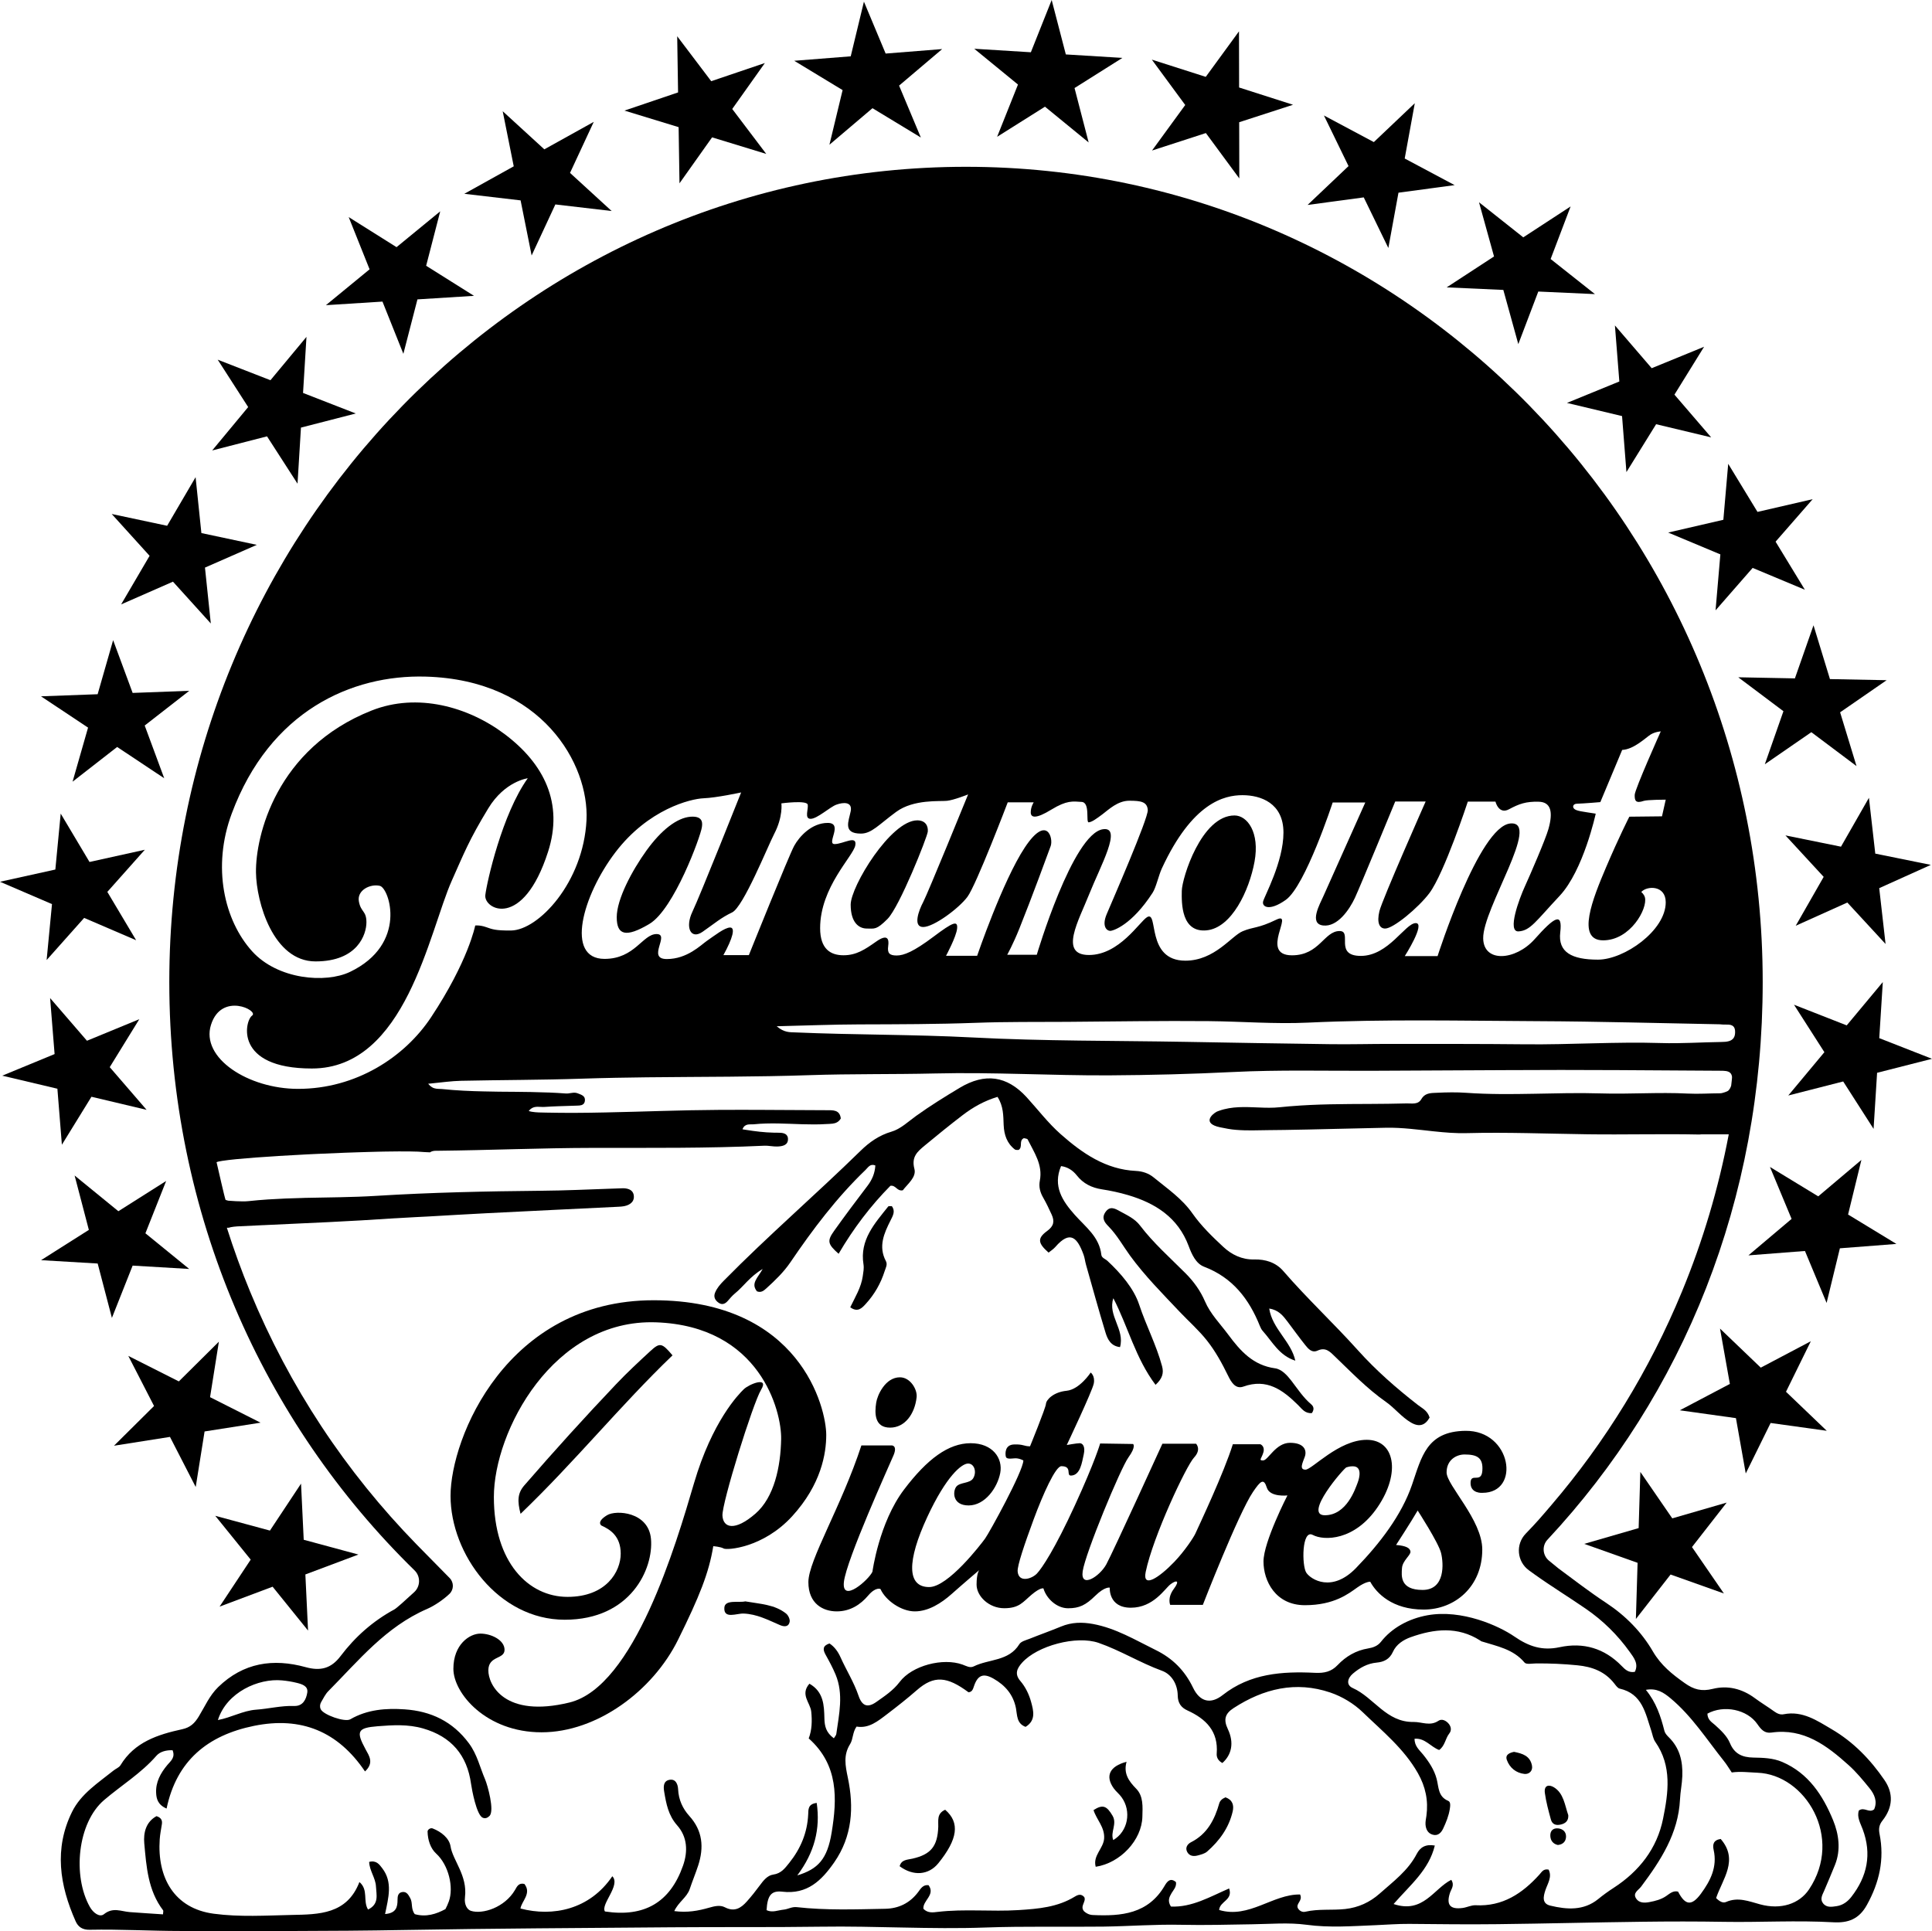 <?xml version="1.0" encoding="utf-8"?>
<!-- Generator: Adobe Illustrator 23.0.2, SVG Export Plug-In . SVG Version: 6.00 Build 0)  -->
<svg version="1.1" id="图层_1" xmlns="http://www.w3.org/2000/svg" xmlns:xlink="http://www.w3.org/1999/xlink" x="0px" y="0px"
	 viewBox="0 0 490.13 489.95" style="enable-background:new 0 0 490.13 489.95;" xml:space="preserve">
<g>
	<polygon points="10.4,176.67 24.77,176.14 28.7,162.42 33.65,175.81 48.02,175.27 36.71,184.08 41.66,197.46 29.72,189.52 
		18.41,198.33 22.34,184.61 	"/>
	<polygon points="398.45,52.38 386.44,60.22 375.21,51.32 379.02,65.07 367.01,72.91 381.38,73.56 385.18,87.31 390.25,73.97 
		404.62,74.62 393.38,65.72 	"/>
	<polygon points="219.17,0.42 224.68,13.59 239.02,12.45 228.09,21.72 233.61,34.89 221.34,27.45 210.42,36.72 213.76,22.86 
		201.49,15.42 215.82,14.29 	"/>
	<polygon points="171.8,9.2 180.43,20.6 194.04,15.99 185.76,27.65 194.39,39.05 180.65,34.85 172.38,46.51 172.16,32.26 
		158.42,28.06 172.02,23.45 	"/>
	<polygon points="127.53,28.22 138.09,37.89 150.63,30.92 144.61,43.87 155.17,53.54 140.89,51.87 134.87,64.82 132.07,50.84 
		117.79,49.17 130.33,42.2 	"/>
	<polygon points="88.46,55.08 100.6,62.71 111.68,53.62 108.11,67.43 120.25,75.06 105.9,75.96 102.33,89.77 97.03,76.52 
		82.68,77.43 93.76,68.33 	"/>
	<polygon points="55.23,91.26 68.61,96.47 77.75,85.47 76.88,99.7 90.26,104.91 76.35,108.49 75.48,122.72 67.74,110.71 
		53.83,114.29 62.96,103.28 	"/>
	<polygon points="28.34,130.41 42.4,133.4 49.62,121.07 51.09,135.25 65.15,138.24 52,144.01 53.48,158.19 43.88,147.58 
		30.73,153.35 37.95,141.02 	"/>
	<polygon points="0,223.72 14.04,220.62 15.4,206.43 22.71,218.7 36.74,215.6 27.23,226.29 34.54,238.56 21.35,232.89 11.83,243.58 
		13.19,229.39 	"/>
	<polygon points="0.57,272.92 13.85,267.44 12.71,253.23 22.06,264.06 35.34,258.59 27.84,270.76 37.19,281.59 23.2,278.27 
		15.7,290.44 14.56,276.23 	"/>
	<polygon points="10.42,319.73 22.54,312.05 18.93,298.25 30.03,307.31 42.15,299.64 36.89,312.91 48,321.96 33.65,321.11 
		28.39,334.38 24.78,320.58 	"/>
	<polygon points="28.92,366.81 39.08,356.73 32.55,344.02 45.37,350.49 55.53,340.41 53.29,354.49 66.1,360.96 51.9,363.19 
		49.65,377.28 43.12,364.57 	"/>
	<polygon points="55.71,407.63 63.6,395.71 54.61,384.59 68.48,388.34 76.37,376.43 77.05,390.67 90.92,394.42 77.47,399.47 
		78.15,413.71 69.16,402.58 	"/>
	<polygon points="266.8,0 261.52,13.26 247.16,12.37 258.25,21.45 252.96,34.71 265.1,27.07 276.18,36.14 272.6,22.34 284.74,14.69 
		270.39,13.81 	"/>
	<polygon points="314.32,7.95 305.89,19.5 292.21,15.13 300.68,26.64 292.26,38.19 305.92,33.76 314.4,45.27 314.37,31.01 
		328.03,26.58 314.35,22.2 	"/>
	<polygon points="358.92,26.19 348.53,36.05 335.87,29.3 342.11,42.14 331.72,52 345.97,50.08 352.21,62.92 354.78,48.89 
		369.03,46.97 356.36,40.22 	"/>
	<polygon points="432.31,87.98 419.02,93.42 409.69,82.57 410.81,96.79 397.52,102.23 411.5,105.57 412.61,119.78 420.14,107.63 
		434.11,110.97 424.79,100.13 	"/>
	<polygon points="459.86,126.65 445.86,129.88 438.43,117.68 437.2,131.88 423.2,135.12 436.44,140.66 435.22,154.86 444.63,144.09 
		457.88,149.63 450.45,137.43 	"/>
	<polygon points="478.62,172.58 464.24,172.3 460.07,158.65 455.35,172.12 440.98,171.84 452.44,180.45 447.72,193.91 
		459.52,185.77 470.98,194.37 466.82,180.73 	"/>
	<polygon points="489.83,219.44 475.74,216.58 474.13,202.42 467.04,214.82 452.95,211.96 462.65,222.48 455.56,234.88 
		468.65,228.99 478.35,239.51 476.74,225.34 	"/>
	<polygon points="490.13,268.64 476.75,263.4 477.65,249.17 468.49,260.16 455.12,254.92 462.83,266.96 453.67,277.95 467.6,274.39 
		475.31,286.42 476.2,272.19 	"/>
	<polygon points="481.1,315.61 468.84,308.15 472.22,294.29 461.27,303.54 449.02,296.08 454.51,309.26 443.56,318.51 457.9,317.4 
		463.39,330.58 466.76,316.72 	"/>
	<polygon points="463.43,363.02 453.09,353.12 459.39,340.3 446.69,347 436.35,337.09 438.85,351.13 426.15,357.82 440.39,359.81 
		442.88,373.85 449.19,361.04 	"/>
	<polygon points="437.34,404.3 429.24,392.52 438.04,381.24 424.24,385.24 416.14,373.46 415.71,387.71 401.9,391.71 415.44,396.52 
		415.01,410.77 423.81,399.49 	"/>
</g>
<path d="M228.3,349.45c2.64,0,4.45,3.09,4.24,5.04c-0.46,4.24-2.96,7.73-6.73,7.73c-3.96,0-3.96-3.62-3.52-6.38
	C222.57,354.01,224.58,349.45,228.3,349.45z"/>
<g>
	<path d="M152.58,387.06c2.15,0.98,4.89,2.64,4.89,7.14s-3.62,10.96-13.5,10.96c-9.88,0-18.68-8.71-18.68-25.34
		c0-16.63,15.02-45.23,41.12-44.32c26.46,0.93,31.89,22.57,31.76,29.61s-1.75,14.78-6.53,18.94c-5.21,4.52-8.19,3.64-8.36,0.49
		c-0.17-3.15,7.72-28.49,9.81-31.95s-3.03-1.43-4.4-0.11s-8.02,8.17-12.62,23.82c-4.6,15.65-15.16,51.65-31.6,55.66
		s-20.64-4.5-20.58-8.22c0.07-3.72,4.11-2.67,4.11-5.15c0-2.48-3.39-4.11-6.13-4.11c-2.74,0-6.85,2.74-6.85,8.93
		s8.28,16.11,22.37,16.11s28.23-10.53,34.63-23.48c5.41-10.95,7.83-16.96,8.93-23.74c0,0,1.86,0.13,2.64,0.59
		c0.78,0.46,9.97-0.1,17.37-8.18c7.4-8.09,8.65-15.98,8.65-20.64c0-6.78-6.55-34.17-43.79-34.17s-51.52,34.89-51.52,49.63
		s12.13,31.43,28.96,31.43s22.56-13.02,21.89-20.5c-0.61-6.89-8.83-7.41-11.13-6.03C151.17,386.16,152.58,387.06,152.58,387.06z"/>
	<path d="M371.78,363.03c-9.9,0.11-11.15,6.68-13.57,13.7c-2.64,7.69-8.15,14.87-14.22,21.13c-6.07,6.26-11.41,2.93-12.59,1.17
		c-1.17-1.76-1.17-11.09,1.63-9.59c2.8,1.5,10.63,1.57,16.5-7.11s4.3-17.02-2.8-17.02c-7.11,0-13.89,7.57-15.54,7.57
		s-0.73-1.73-0.17-3.29c0.55-1.57-0.1-3.52-3.75-3.52c-3.65,0-5.54,4.43-6.82,4.47c-1.27,0.03-0.36-0.52,0.07-2.09
		c0.42-1.57-0.78-2.02-0.78-2.02h-6.98c-2.28,7.3-8.48,20.41-9.52,22.7c-0.43,0.94-2.71,4.42-5.35,7.17
		c-3.78,3.94-8.12,6.84-7.24,2.54c1.85-8.99,10.3-26.93,12.26-29.02c1.96-2.09,0.52-3.52,0.52-3.52h-8.54
		c0,0-12.52,27.46-14.22,30.59c-1.7,3.13-6.65,6.26-6,1.76s9.59-26.09,11.61-28.89c2.02-2.8,1.17-3.39,1.17-3.39l-8.35-0.13
		c0,0-1.3,4.57-6.39,15.65c-5.09,11.09-8.35,15.98-9.65,17.35s-4.63,2.41-4.89-0.52c-0.13-1.44,1.75-6.96,4.04-13.17
		c2.38-6.44,5.57-13.55,7.05-13.55c2.9,0,1.08,2.44,2.48,2.38c2.35-0.1,2.73-3.31,3.19-5.34c0.46-2.02-0.26-2.87-1.01-2.87
		s-3.29,0.46-3.29,0.46s6.46-13.63,6.85-15.59c0.39-1.96-0.78-2.8-0.78-2.8s-2.8,4.3-6.13,4.63c-3.33,0.33-5.15,2.28-5.22,3.33
		c-0.07,1.04-4.04,10.76-4.04,10.76c-1.57,0-1.7-0.57-4.09-0.47s-2.2,2.45-2.05,3.08s1.03,0.54,2.2,0.44
		c1.17-0.1,2.25,0.54,2.25,0.54c-0.07,2.8-8.67,18.39-9.72,19.83c-1.04,1.43-9.36,12.29-14.18,12.29c-5.67,0-5.66-6.59-0.49-17.75
		c4.83-10.41,8.74-13.59,10.37-13.59s2.24,2.23,1.27,3.77c-0.85,1.33-3.35,0.93-4.27,2.1c-0.91,1.17-1.04,4.76,3.13,4.76
		c4.17,0,7.3-4.5,8.02-8.22c0.72-3.72-1.89-7.57-7.5-7.57c-5.61,0-11.01,3.98-16.9,11.76c-6.36,8.4-8.02,20.85-8.02,20.85
		c-0.91,2.02-7.83,8.15-7.24,2.61c0.59-5.54,11.54-29.67,12.59-32.15s-0.42-2.51-0.42-2.51h-7.73
		c-5.09,15.55-13.45,29.15-13.45,34.68c0,5.53,3.77,7.43,7.19,7.43c3.42,0,6.02-1.71,7.97-4.01c1.96-2.3,3.13-1.66,3.13-1.66
		c1.32,2.93,5.28,5.67,8.71,5.67s6.7-2.05,9.39-4.45c2.69-2.4,6.96-6.03,6.96-6.03s-0.68,0.72-0.68,3.68c0,2.97,3.16,6,7.01,6
		c3.85,0,4.73-1.57,6.98-3.46s2.97-1.57,2.97-1.57c0.78,2.64,3.42,5.04,6.26,5.04s4.45-0.78,6.9-3.18c2.45-2.4,3.67-2.05,3.67-2.05
		s-0.39,5.09,5.35,5.09c5.74,0,8.61-4.83,10.04-5.93c1.43-1.11,2.54-1.11,0.85,1.17c-1.7,2.28-0.91,4.04-0.91,4.04h8.28
		c0,0,9-23.15,12.72-28.65c1.94-2.86,2.74-3.56,3.52-1.08c0.78,2.48,5.22,1.96,5.22,1.96s-6.07,11.8-6.07,16.76
		c0,4.96,3.07,11.09,10.5,11.09c7.43,0,11.09-2.93,13.3-4.5c2.22-1.57,3.28-1.45,3.28-1.45c1.61,2.95,5.63,7.06,13.55,7.06
		s14.87-5.8,14.87-15.23c0-7.53-9.05-16.31-9.05-19.57c0-3.25,2.57-4.55,4.55-4.55c3.18,0,4.77,0.81,4.52,4.13s-2.99,0.35-2.99,3.11
		c0,2.76,3.03,2.49,3.03,2.49C385.86,378.75,383.45,362.9,371.78,363.03z M341.58,372.29c0.59-0.13,0.74-0.26,1.63-0.26
		c2.35,0,1.74,2.77,1.21,4.17c-0.58,1.5-2.77,8.25-8.32,8.25C330.56,384.46,340.99,372.42,341.58,372.29z M360.89,403.4
		c-5.8,0-5.35-3.65-5.22-5.54s2.22-3.26,2.15-4.17c-0.07-0.91-1.11-1.5-3.65-1.7c0,0,3.85-5.93,5.48-8.74c0,0,5.28,8.15,5.93,10.76
		C366.23,396.62,366.69,403.4,360.89,403.4z"/>
</g>
<g>
	<path d="M189.07,406.3c3.84,0.67,7.45,0.78,10.35,3.09c0.54,0.43,1.02,1.44,0.91,2.06c-0.26,1.41-1.43,1.31-2.48,0.86
		c-2.97-1.28-5.82-2.79-9.21-2.92c-1.75-0.07-5.07,1.48-4.88-1.48C183.88,405.76,187.41,406.7,189.07,406.3z"/>
	<path d="M397.86,460.56c0.08,1.44-0.72,2.07-1.85,2.35c-1.14,0.28-2.2,0.09-2.57-1.28c-0.6-2.2-1.21-4.43-1.52-6.69
		c-0.28-2.04,1.05-2.23,2.31-1.46C396.7,455,396.97,458,397.86,460.56z"/>
	<path d="M384.09,444.48c2.13,0.42,4.09,1,4.56,3.5c0.25,1.34-0.74,2.23-1.93,2.1c-2.07-0.23-3.74-1.53-4.46-3.58
		C381.79,445.12,383.12,444.69,384.09,444.48z"/>
	<path d="M395.21,468.11c-1.14-0.25-1.85-1.04-1.91-2.28c-0.07-1.42,0.8-2.05,1.99-1.93c1.11,0.11,2.04,0.8,2,2.13
		C397.24,467.29,396.42,468,395.21,468.11z"/>
	<g>
		<path d="M328.61,345.23c-4.1-1.3-5.8-4.78-8.24-7.51c-0.33-0.36-0.57-0.83-0.75-1.29c-2.75-6.86-6.92-12.28-14.14-15.03
			c-2.1-0.8-3.14-3.14-3.94-5.29c-2.7-7.21-8.42-10.84-15.4-12.9c-2.15-0.63-4.36-1.11-6.58-1.45c-2.6-0.4-4.75-1.45-6.38-3.53
			c-1.05-1.33-2.38-2.15-4-2.37c-2.15,5.11,0.35,8.86,3.52,12.42c2.71,3.04,6.2,5.55,6.7,10.09c0.09,0.8,1,1.03,1.54,1.53
			c3.42,3.18,6.71,7.03,8.05,11.09c1.75,5.31,4.38,10.27,5.82,15.66c0.47,1.74,0.06,3.14-1.66,4.71
			c-5.09-6.76-6.99-14.79-10.7-21.97c-1.48,4.4,2.96,7.91,1.69,12.4c-2.32-0.26-3.16-1.97-3.68-3.69
			c-1.74-5.71-3.32-11.48-4.95-17.22c-0.24-0.84-0.32-1.73-0.62-2.54c-1.56-4.26-3.36-6.36-7.18-1.94
			c-0.48,0.55-1.13,0.95-1.69,1.41c-2.73-2.39-2.92-3.63-0.35-5.5c1.71-1.25,1.88-2.48,1.13-4.14c-0.67-1.47-1.37-2.94-2.17-4.34
			c-0.78-1.36-1.13-2.72-0.83-4.29c0.78-4-1.45-7.15-3.09-10.44c-0.11-0.22-0.65-0.23-0.96-0.33c-1.36,0.64-0.2,2.23-1.33,2.99
			c-0.25-0.02-0.71,0.07-0.95-0.11c-2.03-1.57-2.74-3.73-2.85-6.23c-0.1-2.33-0.02-4.73-1.56-7.12c-3.29,0.98-6.19,2.6-8.84,4.63
			c-3.27,2.5-6.47,5.1-9.64,7.73c-1.8,1.5-3.42,2.83-2.6,5.92c0.56,2.11-1.78,3.86-2.94,5.42c-1.51,0.31-1.74-1.36-3.15-1.14
			c-5,5.05-9.41,10.86-13.14,17.25c-2.79-2.46-2.97-3.26-1.13-5.83c2.75-3.86,5.6-7.66,8.47-11.43c1.16-1.53,1.86-3.17,1.98-5.15
			c-1.31-0.53-1.83,0.49-2.49,1.13c-7.33,7.04-13.4,15.1-19.09,23.48c-1.7,2.49-3.86,4.56-6.08,6.58c-0.68,0.61-1.33,1.15-2.37,0.75
			c-1.63-1.99,0.15-3.37,1.45-5.67c-3.24,1.89-4.84,4.42-7.05,6.21c-0.67,0.55-1.24,1.23-1.81,1.89c-0.66,0.75-1.42,1.08-2.3,0.48
			c-0.89-0.61-1.38-1.47-0.92-2.58c0.48-1.17,1.3-2.11,2.19-3.01c11.21-11.4,23.33-21.83,34.75-33.01c2.19-2.14,4.66-3.9,7.83-4.83
			c2.29-0.67,4.24-2.56,6.27-4.02c3.55-2.55,7.26-4.84,11-7.09c6.43-3.85,11.99-3.1,17.03,2.41c2.86,3.14,5.46,6.57,8.63,9.36
			c5.45,4.81,11.38,8.94,19.07,9.31c1.67,0.08,3.24,0.61,4.5,1.65c3.46,2.84,7.16,5.33,9.83,9.13c2.2,3.14,5.03,5.89,7.85,8.51
			c2.11,1.96,4.73,3.24,7.79,3.17c2.89-0.07,5.52,0.75,7.42,2.95c6.03,6.97,12.79,13.26,18.95,20.12
			c4.56,5.08,9.76,9.63,15.19,13.85c1.06,0.83,2.41,1.38,2.97,3.19c-1.07,1.91-2.56,2.54-4.74,1.26c-2.4-1.4-4.11-3.67-6.34-5.23
			c-4.73-3.31-8.7-7.45-12.83-11.41c-1.27-1.22-2.39-2.58-4.5-1.61c-1.45,0.67-2.38-0.45-3.15-1.41c-1.56-1.95-3.01-3.99-4.52-5.98
			c-1.12-1.48-2.27-2.93-4.61-3.27C322.79,337.2,327.53,340.31,328.61,345.23z"/>
		<path d="M332.81,358.53c-1.74,0.15-2.52-1.07-3.48-2.02c-3.87-3.82-7.92-6.86-13.91-4.7c-2.04,0.73-3.13-1.25-3.87-2.77
			c-1.54-3.15-3.21-6.21-5.39-8.96c-2.08-2.62-4.62-4.85-6.89-7.25c-4.34-4.59-8.86-9.14-12.58-14.24c-1.81-2.49-3.3-5.23-5.5-7.46
			c-1.02-1.03-1.78-2.12-0.74-3.61c1.12-1.6,2.36-0.92,3.59-0.24c1.85,1.03,3.82,1.88,5.16,3.64c3.42,4.49,7.64,8.21,11.6,12.18
			c2.06,2.07,3.74,4.42,4.87,7.04c1.42,3.3,3.89,5.73,5.96,8.53c3.09,4.17,6.31,7.74,11.85,8.5c1.67,0.23,3.04,1.75,4.11,3.13
			c1.6,2.07,3.01,4.28,5.04,6C333.21,356.79,333.52,357.51,332.81,358.53z"/>
		<path d="M132.06,384.09c-0.84-3.25-0.77-5.22,0.93-7.19c7.6-8.77,15.38-17.36,23.37-25.77c2.75-2.89,5.67-5.61,8.6-8.31
			c2.45-2.25,2.95-2.14,5.65,1.06C157.42,356.54,145.87,370.85,132.06,384.09z"/>
		<path d="M215.7,331.68c1.25-2.6,2.78-5.04,3.18-7.92c0.14-0.99,0.34-1.96,0.18-2.96c-1-6.22,2.85-10.38,6.28-14.7
			c0.1-0.13,0.47-0.05,0.91-0.07c0.97,1.28,0.26,2.44-0.34,3.64c-1.65,3.28-3.12,6.59-1.17,10.29c0.47,0.88-0.04,1.7-0.3,2.52
			c-0.99,3.13-2.59,5.93-4.81,8.35C218.65,331.92,217.56,333.05,215.7,331.68z"/>
		<path d="M285.8,447c-0.82,2.92,0.51,4.87,2.43,6.82c1.88,1.9,1.64,4.65,1.58,7.12c-0.14,5.92-5.58,11.75-11.84,12.7
			c-0.79-2.85,1.99-4.65,2.14-7.21c0.17-2.85-1.94-4.76-2.69-7.17c2.36-1.53,3.37-1.05,4.82,1.42c1.24,2.1-0.62,4.13,0.18,6.18
			c3.73-2.16,4.71-7.32,2.09-10.9c-0.58-0.8-1.4-1.43-1.98-2.24C280.34,450.64,281.46,448.14,285.8,447z"/>
		<path d="M239.78,459.17c3.79,3.27,3.21,7.46-1.74,13.58c-2.45,3.02-6.34,3.33-9.81,0.75c0.46-1.7,1.92-1.62,3.24-1.92
			c4.72-1.07,6.38-3.16,6.56-8.09C238.09,461.94,237.58,460.16,239.78,459.17z"/>
		<path d="M310.89,456.02c1.79,0.63,2.2,1.99,1.83,3.58c-0.96,4.14-3.34,7.43-6.49,10.18c-0.62,0.54-1.56,0.77-2.39,0.99
			c-1.01,0.27-2.04,0.18-2.63-0.84c-0.65-1.14,0.09-2.09,0.92-2.51c4.14-2.09,6.01-5.74,7.2-9.93c0.1-0.34,0.34-0.67,0.61-0.91
			C310.2,456.33,310.56,456.2,310.89,456.02z"/>
	</g>
	<g>
		<path d="M306.07,236.05c6.39-0.59,10.85-10.12,12.19-17.41c1.37-7.44-1.82-11.74-5.08-11.74c-8.42,0-13.31,15.91-13.37,19.11
			C299.74,229.2,299.68,236.64,306.07,236.05z"/>
		<path d="M219.91,235.59c1.96,0,2.4,0.41,5.22-2.41c3.07-3.06,10.11-20.8,10.24-22.17c0.13-1.37-0.52-2.87-2.67-2.87
			c-6.72,0-16.89,16.76-16.89,21.39S217.96,235.59,219.91,235.59z"/>
		<path d="M164.74,234.42c6.26-3.72,12.99-22.23,13.31-24.49c0.1-0.74,0.58-2.97-2.87-2.71c-3.46,0.27-7.44,3.4-11.16,8.55
			c-3.71,5.15-7.56,12.39-7.56,16.95C156.46,237.29,158.79,237.95,164.74,234.42z"/>
	</g>
	<g>
		<path d="M478.07,451.64c-3.56-5.21-7.9-9.69-13.35-12.88c-3.71-2.18-7.44-4.77-12.21-3.82c-0.9,0.18-1.67-0.19-2.43-0.73
			c-1.61-1.17-3.34-2.2-4.94-3.39c-3.21-2.37-6.87-3.26-10.63-2.32c-2.84,0.71-4.82,0.18-7.15-1.49c-3.18-2.25-5.99-4.5-8.04-8.01
			c-2.89-4.97-6.94-9.08-11.84-12.31c-4.17-2.75-8.14-5.8-12.15-8.78c-0.04-0.03-1.04-0.84-2.36-1.93
			c-1.64-1.34-1.83-3.79-0.39-5.33c34.51-36.99,54.6-86.12,54.6-141.5c0-114.23-90.49-206.83-202.11-206.83
			S42.95,134.92,42.95,249.15c0,58.84,23.71,111.66,62.22,149.29c1.56,1.52,1.51,4.04-0.09,5.52c-2.32,2.14-4.48,4.08-5.01,4.37
			c-5.55,3.02-9.99,6.99-13.7,11.89c-2.38,3.14-5.1,3.8-8.83,2.77c-8.23-2.27-15.79-1.16-22.2,5.07c-2.21,2.16-3.37,4.92-4.91,7.44
			c-1.05,1.72-2.13,2.79-4.21,3.24c-6.16,1.35-12.09,3.23-15.66,9.14c-0.35,0.58-1.18,0.87-1.76,1.34
			c-3.88,3.12-8.24,5.87-10.52,10.48c-4.61,9.35-3.15,18.64,0.91,27.77c0.65,1.46,1.77,2.19,3.56,2.15
			c7.74-0.16,15.46,0.31,23.21,0.31c19.64,0,37.64,0.09,56.46-0.25c22.67-0.4,45.35-0.5,68.02-0.69c12.59-0.1,25.18,0.03,37.76-0.15
			c13.93-0.21,27.85,0.71,41.79,0.21c9.96-0.36,19.95-0.11,29.92-0.23c6.61-0.09,13.22-0.61,19.82-0.46
			c5.96,0.13,11.9-0.04,17.85-0.13c4.62-0.06,9.31-0.49,13.85,0.12c5.86,0.8,11.66,0.34,17.46,0.11c2.86-0.12,5.71-0.35,8.59-0.33
			c7.47,0.07,14.95,0.16,22.43,0.07c12.19-0.14,24.37-0.46,36.56-0.61c6.98-0.09,13.96-0.1,20.95,0.02
			c9.21,0.15,18.44-0.41,27.65,0.11c3.74,0.21,6.53-0.75,8.54-4.39c3.17-5.72,4.49-11.58,3.22-17.98c-0.27-1.34-0.13-2.35,0.75-3.45
			C480.23,458.54,480.37,454.99,478.07,451.64z M436.62,259.91c0.59,0.08,1.28,0.01,1.89,0.06c0.07,0,0.14,0.01,0.2,0.02
			c0.24,0.02,0.47,0.08,0.66,0.18c0.07,0.03,0.13,0.06,0.19,0.11c0.06,0.04,0.12,0.09,0.17,0.14c0.03,0.03,0.07,0.07,0.1,0.11
			c0.24,0.3,0.37,0.74,0.35,1.43c0,0.14-0.01,0.27-0.03,0.39c-0.01,0.12-0.03,0.23-0.06,0.34c-0.04,0.18-0.11,0.34-0.19,0.49
			c-0.02,0.05-0.05,0.1-0.08,0.14c-0.07,0.11-0.15,0.22-0.25,0.3c-0.14,0.14-0.3,0.26-0.49,0.35c-0.08,0.05-0.16,0.08-0.25,0.11
			c-0.09,0.04-0.17,0.07-0.27,0.09c-0.55,0.16-1.2,0.19-1.86,0.2c-5.11,0.07-10.23,0.43-15.33,0.27
			c-11.48-0.36-22.95,0.44-34.43,0.32c-11.35-0.12-22.71-0.09-34.06-0.1c-5.12-0.01-10.24,0.14-15.35,0.07
			c-12.22-0.15-24.44-0.38-36.65-0.59c-18.09-0.32-36.19-0.17-54.24-1.12c-14.98-0.78-29.95-0.63-44.91-1.28
			c-1.33-0.06-2.75,0.09-4.7-1.56c7.5-0.18,14.22-0.45,20.94-0.47c9.86-0.03,19.71-0.04,29.57-0.4c7.72-0.29,15.46-0.2,23.19-0.25
			c11.98-0.09,23.97-0.29,35.95-0.18c8.37,0.08,16.72,0.77,25.09,0.38c19.47-0.91,38.95-0.46,58.42-0.37
			c15.35,0.07,30.71,0.51,46.06,0.79C436.37,259.89,436.5,259.89,436.62,259.91z M178.48,202.54c3.25-0.12,9.54-1.48,9.54-1.48
			s-10.44,26.26-12.36,30.26c-1.91,4-0.43,7.18,2.57,5.1s4.67-3.58,7.5-4.92c2.83-1.33,9.05-16.79,10.67-19.91
			c2.29-4.39,1.83-7.76,1.83-7.76s6.42-0.86,6.67,0.31c0.25,1.16-0.92,3.61,0.75,3.61c1.66,0,4.89-2.99,6.5-3.58
			c1.75-0.65,4.16-0.82,3.66,1.68s-2.08,5.65,2.59,5.65c2.72,0,4.51-2.25,8.95-5.51c4.43-3.27,11.15-2.61,12.91-2.81
			c1.7-0.18,5.13-1.54,5.34-1.62c-0.24,0.61-10.3,25.26-11.4,27.32c-1.11,2.08-2.68,6.32,0,6.32c2.67,0,9-4.69,11.21-7.63
			c2.22-2.93,10.24-24,10.24-24h6.59c0,0-0.75,1.11-0.75,2.53s1.32,1.71,5.23-0.69c3.92-2.39,5.43-2.1,7.68-1.95
			c2.25,0.14,0.98,5.28,1.81,5.18c0.84-0.1,1.91-0.88,3.48-2.05c1.56-1.18,3.86-3.43,6.8-3.43c2.93,0,4.54,0.25,4.69,2.35
			c0.15,2.11-9.1,23.28-10.42,26.42c-1.32,3.13,0.05,4.25,0.88,4.25c0.74,0,5.46-1.47,10.76-9.66c0.89-1.36,1.51-4.36,2.35-6.19
			c7.73-16.68,15.8-18.58,20.45-18.58c4.64,0,10.4,2,10.4,9.49c0,7.48-4.88,16.19-5.17,17.51s1.57,2.54,5.77-0.44
			c4.97-3.53,11.89-24.71,11.89-24.71h8.27c0,0-9.73,21.72-10.61,23.73c-0.88,2-3.77,7.04-0.1,7.48c3.67,0.44,6.7-4.06,8.07-6.99
			c1.37-2.94,10.23-24.46,10.23-24.46h7.72c0,0-11.05,24.95-11.73,27.83c-0.69,2.89-0.01,4.4,1.46,4.4c2.08,0,8.43-5.28,11.21-8.97
			c3.79-5.05,9.76-23.24,9.76-23.24h7.01c0,0,0.82,3.36,3.43,1.95c2.6-1.4,4.33-1.99,7.5-1.92c3.16,0.06,3.74,2.59,2.51,6.94
			c-0.75,2.66-4.63,11.61-6,14.61s-4.57,11.55-1.57,11.35c3-0.19,4.34-2.54,10.4-9c6.07-6.46,9.17-20.87,9.17-20.87
			c-3.41-0.54-4.82-0.66-5.43-1.2c-0.57-0.5-0.31-1.29,0.63-1.32c1.96-0.06,5.97-0.41,5.97-0.41l5.54-13.24
			c3-0.13,6.07-3.2,7.24-3.92c1.18-0.71,2.55-0.78,2.55-0.78s-6.56,14.63-6.61,16.09c-0.04,1.47,0.23,2.25,2.3,1.54
			c0.9-0.3,5.57-0.31,5.57-0.31l-0.95,4.23l-8.28,0.09c0,0-2.61,5.09-5.94,12.92c-3.32,7.82-7.63,18.45-0.71,18.45
			c6.91,0,11.33-8.06,10.6-10.89c-0.21-0.82-0.93-1.37-0.93-1.37c1.4-1.61,6.21-1.8,6.21,2.61c0,7.18-10.53,14.55-17.19,14.55
			c-6.65,0-10.18-1.88-9.57-6.93c0.62-5.18-1.42-3.97-6.5,1.74c-4.85,5.44-12.95,6.05-13.05-0.21c-0.13-7.57,14.85-29.87,6.89-29.15
			c-7.95,0.71-18.46,33.65-18.46,33.65h-8.32c0,0,5.34-8.37,2.79-8.37c-2.69,0-6.9,8.32-13.94,8.32c-6.87,0-2.05-6.31-5.38-6.31
			c-3.96,0-5.09,6.16-12.08,6.16c-8.41,0,0.78-11.34-3.96-9.05c-4.75,2.3-5.73,1.76-8.56,2.94c-2.84,1.17-7.1,7.47-14.53,7.47
			c-10.11,0-6.74-12.81-9.71-11.05c-1.91,1.14-7.05,9.61-14.75,9.61c-7.69,0-2.6-8.73,0.07-15.46c2.78-7.01,8.51-17.17,3.49-16.45
			c-7.69,1.09-16.8,31.85-16.8,31.85h-7.5c0,0,1.49-2.67,3.08-6.64c3.11-7.73,7.47-19.62,7.95-20.95c0.71-2.02-0.97-8.09-6.58,0.39
			c-5.61,8.48-12.08,27.46-12.08,27.46H240c0,0,2.61-4.83,2.81-6.92c0.19-2.08-0.98-1.69-6,2.09c-5.03,3.78-7.5,4.76-9.33,4.76
			c-1.83,0-2.41-0.59-2.15-2.41c0.26-1.83-0.2-3.13-3.07-1.11s-5.02,3.46-8.28,3.46s-5.92-1.57-5.92-6.88
			c0-10.41,8.42-18.25,8.92-21s-3.08-0.33-5.25-0.33c-2.17,0,2.31-5.37-1.75-5.37s-7.19,3.43-8.5,5.81
			c-1.31,2.37-11.5,27.73-11.5,27.73h-6.46c2.36-4.26,3.08-7,1.71-7s-3.98,2.06-5.95,3.42c-1.44,0.99-4.92,4.58-10.12,4.58
			c-5.21,0,0.94-6.34-2.6-6.34s-5.5,6.3-13.2,6.3c-10.02,0-5.63-16.03,2.75-27.03C164.48,205.27,175.23,202.67,178.48,202.54z
			 M53.53,260.01c2.67-8.42,12.25-3.58,10.42-2.33c-1.83,1.25-4.68,13.42,15.17,13.42c23.84,0,29.7-34.67,35.5-47.67
			c3.04-6.81,4.34-10.26,9.25-18.33c4.2-6.92,10.02-7.64,10.02-7.64c-6.5,9.08-10.37,26.3-10.77,29.64
			c-0.43,3.66,9.54,8.85,15.92-11c3.95-12.29-0.97-22.28-11-29.83c-9.25-6.97-22.18-10.58-33.75-6
			c-24.28,9.61-29.48,31.92-29.35,41.1c0.1,7.5,4.35,22.56,15.1,22.56s12.92-6.92,12.92-9.92s-1.42-2.5-1.92-5.33
			c-0.5-2.83,2.92-4.5,5.33-3.92s7.12,14.79-7.58,21.83c-6.14,2.94-18.31,1.98-24.83-5.23c-7.08-7.84-10.21-21.39-5.17-34.94
			c9.67-26,30.38-35.28,49.2-34.75c29.54,0.83,41.5,22.25,40.8,36.42c-0.79,15.84-12.24,27.95-19.17,28
			c-3.93,0.03-4.73-0.31-6.33-0.87c-1.56-0.55-2.73-0.4-2.73-0.4s-1.71,8.96-11.2,23.28c-6.7,10.12-19.03,18.17-33.75,18.17
			C62.95,276.26,50.86,268.42,53.53,260.01z M71.56,426.35c1.24,0.12,2.48,0.31,3.68,0.61c1.34,0.33,2.99,0.8,2.71,2.5
			c-0.27,1.69-1.09,3.46-3.33,3.38c-3.27-0.11-6.43,0.71-9.65,0.94c-3.36,0.25-6.3,2-9.69,2.63
			C57.49,429.37,65.57,425.77,71.56,426.35z M192.75,478.37c-1.03,1.4-2.12,2.77-3.28,4.07c-1.51,1.7-3.16,2.73-5.59,1.47
			c-1.22-0.63-2.65-0.27-4.02,0.12c-2.73,0.78-5.52,1.3-8.8,0.85c1.04-2.3,3.21-3.47,3.92-5.6c0.67-2.01,1.49-3.97,2.15-5.99
			c1.48-4.57,1.15-8.79-2.26-12.55c-1.69-1.87-2.72-4.13-2.84-6.77c-0.06-1.26-0.61-2.7-2.21-2.39c-1.53,0.29-1.55,1.7-1.32,3.03
			c0.52,3.06,1.04,5.97,3.29,8.52c2.57,2.9,2.78,6.56,1.48,10.24c-3.28,9.31-9.79,13.13-19.8,11.61c-1.16-1.81,4.08-6.68,1.87-8.94
			c-5.74,8.48-15.12,10.35-23.3,8.19c0.23-1.81,2.91-3.82,0.99-6.24c-1.47-0.34-1.89,0.7-2.37,1.52c-2.61,4.47-8.27,6.27-11.22,5.3
			c-0.89-0.29-1.72-1.53-1.48-3.45c0.68-5.5-3.1-9.35-3.66-12.9c-0.33-2.08-2.36-3.71-4.54-4.55c-0.58-0.22-1.3,0.32-1.29,0.79
			c0.04,2.1,0.73,4.26,2.16,5.57c3.22,2.94,4.51,8.61,3.24,12.15c-0.25,0.69-0.54,1.34-0.87,1.96c-2.33,1.26-4.91,2.09-7.77,1.28
			c-1.06-1.33-0.47-2.89-1.17-4.09c-0.43-0.74-0.84-1.64-1.92-1.53c-1.15,0.12-1.29,1.05-1.29,1.95c0.01,1.88-0.34,3.42-3.16,3.64
			c0.84-4.11,2-8.08-0.72-11.62c-0.74-0.96-1.47-2.07-3.32-1.61c0.07,2.22,1.63,4.08,1.73,6.25c0.1,2.1,0.85,4.45-2.01,5.84
			c-1.35-2.18,0.16-4.99-2.19-6.98c-3.15,8.23-10.35,8.21-17.13,8.35c-6.6,0.14-13.21,0.57-19.83-0.31
			c-10.05-1.34-14.37-9.19-13.7-18.9c0.09-1.24,0.33-2.47,0.53-3.71c0.17-0.98-0.05-1.72-1.34-2.15c-2.69,1.46-3.35,4.21-3.11,6.9
			c0.54,5.92,0.94,11.96,4.78,17c0.11,0.14-0.01,0.47-0.03,1.02c-2.8-0.19-5.61-0.36-8.38-0.57c-2.27-0.17-4.29-1.32-6.6,0.53
			c-1.09,0.87-2.72-0.33-3.57-1.84c-4.44-7.87-3.16-21.35,3.62-27.13c4.4-3.75,9.4-6.79,13.26-11.23c0.92-1.06,2.51-1.46,4.1-1.4
			c0.74,1.84-0.46,2.72-1.31,3.72c-1.73,2.06-3,4.36-2.86,7.12c0.07,1.46,0.42,3,2.65,3.96c2.53-12.12,10.4-18.59,22.2-20.99
			c11.95-2.42,21.27,1.4,28.14,11.57c2.36-2.19,1.03-3.98,0.15-5.6c-2.47-4.56-2.11-5.46,3.07-5.87c3.84-0.3,7.7-0.54,11.53,0.57
			c7.15,2.06,11.14,6.75,12.15,14.04c0.19,1.37,1.38,7.96,2.98,8.61c0.68,0.28,1.23,0,1.69-0.45c1.35-1.29-0.48-7.82-1.1-9.27
			c-1.32-3.06-1.99-6.29-4.09-9.14c-4.14-5.6-9.69-8.19-16.3-8.64c-4.73-0.33-9.5,0.02-13.81,2.52c-1.39,0.8-6.86-1.14-7.51-2.56
			c-0.27-0.6-0.21-1.24,0.11-1.8c0.57-0.96,1.07-2.03,1.85-2.81c7.68-7.74,14.49-16.26,25.05-20.84c1.86-0.81,4.12-2.35,5.65-3.81
			c1.14-1.09,1.15-2.9,0.05-4.02c-2.54-2.58-6.84-6.95-8.34-8.48c-18.11-18.54-32.34-40.12-42.27-64.16
			c-2.21-5.34-4.17-10.76-5.91-16.23c0.16,0,0.32-0.01,0.48-0.01c0.56-0.22,2.08-0.35,2.16-0.34c2.15-0.11,4.31-0.21,6.49-0.31h0.1
			c10.91-0.5,22.01-0.97,33.27-1.74h0.04c0,0,0.01,0,0.02,0c2.61-0.17,8.48-0.46,8.48-0.46c5.14-0.29,10.08-0.59,15.02-0.84
			c11.01-0.56,22.02-1.08,33.04-1.62c0.07,0,0.14-0.01,0.21-0.01c0.5-0.03,1-0.05,1.49-0.15c0.8-0.16,1.5-0.48,1.94-0.98
			c0.05-0.05,0.09-0.1,0.13-0.15c0.31-0.43,0.46-0.97,0.36-1.63c-0.13-0.87-0.68-1.36-1.4-1.59c-0.45-0.15-0.97-0.21-1.5-0.19
			c-0.84,0.03-1.69,0.06-2.53,0.09h-0.04c-6.01,0.21-12.02,0.49-18.02,0.54c-13.95,0.13-27.9,0.43-41.82,1.29
			c-6.09,0.38-12.2,0.38-18.29,0.52c-0.06,0.01-0.12,0.01-0.17,0.01c-0.09,0-0.17,0-0.26,0.01c-2.9,0.07-5.79,0.18-8.69,0.37
			c-0.01,0-0.01,0-0.02,0c-1.69,0.11-3.39,0.26-5.08,0.44c-1.59,0.17-5.03-0.11-5.07-0.12c-0.22-0.05-0.44-0.12-0.66-0.19
			c-0.27-0.65-1.87-7.8-2.29-9.58c0.22-0.11,0.74-0.23,1.52-0.35h0.03c3.45-0.54,11.81-1.14,20.85-1.6
			c0.52-0.03,1.05-0.05,1.58-0.08c0.57-0.03,1.15-0.06,1.72-0.08c2.28-0.11,4.56-0.21,6.84-0.29c1.11-0.04,2.2-0.08,3.27-0.11
			c0.89-0.03,1.76-0.06,2.62-0.08c0.63-0.02,1.24-0.03,1.85-0.05c0.09,0,0.19-0.01,0.28-0.01c0.46-0.01,0.91-0.02,1.35-0.03
			c0.37,0,0.72-0.01,1.07-0.02c4.52-0.07,8.06-0.05,9.68,0.13l1.49,0.07c0.35-0.26,0.76-0.34,1.2-0.39h0.04c0,0.01,0,0.01,0.01,0
			c0,0,0.01,0.01,0.02,0c0,0,0.01,0.01,0.01,0c0.27-0.01,0.55-0.01,0.83-0.01c13.09-0.14,26.16-0.71,39.25-0.73
			c14.48-0.02,28.96,0.13,43.43-0.55c0.59-0.03,1.19,0.05,1.79,0.11c0.01,0,0.01,0,0.02,0c0.51,0.06,1.03,0.11,1.54,0.09
			c1.27-0.05,2.73-0.31,2.67-1.95c0-0.08-0.01-0.16-0.02-0.24c0-0.02-0.01-0.03-0.01-0.05c-0.22-1.18-1.49-1.27-2.53-1.26
			c-0.33,0-0.67,0-1-0.01c-0.01,0-0.01,0-0.02,0c-2.39-0.05-4.76-0.34-7.17-0.73c-0.01,0-0.02,0-0.02,0
			c-0.26-0.04-0.51-0.09-0.77-0.13c0.15-0.41,0.36-0.69,0.59-0.87c0-0.01,0.01-0.01,0.02-0.01c0.43-0.34,0.96-0.37,1.49-0.37h0.01
			c0.27,0,0.53,0.01,0.78-0.02c2.02-0.21,4.05-0.24,6.07-0.21h0.07c4.07,0.07,8.15,0.41,12.22,0.15c0.52-0.03,1.06-0.03,1.57-0.1
			c0.01,0,0.01,0,0.02,0c0.8-0.1,1.55-0.39,2.1-1.31c-0.26-2.24-1.99-2.1-3.59-2.1c-5.22-0.02-10.44-0.06-15.66-0.08H194
			c-3.89-0.02-7.78-0.02-11.67,0c-9.59,0.05-19.19,0.46-28.79,0.65c-5.01,0.11-10.03,0.15-15.05,0.04c-1.2-0.03-2.4-0.01-3.61-0.22
			c-0.03-0.01-0.07-0.01-0.1-0.02c-0.21-0.05-0.43-0.09-0.64-0.15c0.12-0.17,0.25-0.32,0.38-0.43c0.06-0.06,0.11-0.1,0.16-0.14
			c1.05-0.82,2.32-0.4,3.45-0.48c1.19-0.08,2.36-0.14,3.55-0.18h0.01c1.56-0.06,3.12-0.09,4.67-0.15c0.21,0,0.4-0.01,0.61-0.03h0.01
			c0.68-0.07,1.28-0.3,1.4-1.17c0.18-1.32-0.96-1.57-1.87-1.94c-0.13-0.05-0.27-0.09-0.41-0.11h-0.01c-0.86-0.14-1.7,0.24-2.55,0.17
			c-1.45-0.11-2.89-0.19-4.34-0.25H139c-2.92-0.12-5.83-0.15-8.75-0.18h-0.28c-2.27-0.01-4.54-0.03-6.81-0.09h-0.12
			c-3.65-0.07-7.3-0.23-10.95-0.61c-0.61-0.06-1.27,0.01-1.95-0.21h-0.01c-0.19-0.06-0.37-0.15-0.56-0.27
			c-0.01,0-0.02-0.01-0.03-0.02c-0.3-0.18-0.61-0.46-0.92-0.84c0.23-0.02,0.46-0.04,0.69-0.07c0.01,0,0.02,0,0.02,0
			c2.79-0.28,5.2-0.62,7.62-0.68c10.24-0.22,20.49-0.2,30.71-0.54c5.58-0.19,11.16-0.28,16.73-0.35h0.31
			c13.55-0.15,27.1-0.08,40.65-0.54c10.61-0.36,21.24-0.18,31.85-0.43c14.74-0.36,29.46,0.55,44.18,0.48
			c10.46-0.06,20.95-0.33,31.43-0.85c11.61-0.58,23.24-0.27,34.86-0.31c11.62-0.04,23.24-0.13,34.87-0.17h0.49
			c4.31-0.02,8.62-0.04,12.94-0.04c4.78,0,9.55,0.02,14.32,0.04h0.14c8.47,0.05,26.02,0.16,26.02,0.16c0.96,0.01,1.89,0.01,2.45,0.5
			c0.26,0.23,0.44,0.57,0.5,1.06c0.03,0.21-0.22,2.22-0.22,2.22c-0.16,0.53-0.41,0.99-0.79,1.32c-0.14,0.12-1.38,0.62-2,0.62
			c-2.75,0.01-5.5,0.21-8.24,0.07c-7.37-0.38-14.74,0.19-22.07-0.04c-11.37-0.35-22.73,0.65-34.08-0.15
			c-2.48-0.18-4.99-0.13-7.48-0.01c-1.32,0.07-2.77-0.02-3.72,1.27c-0.08,0.1-0.15,0.22-0.22,0.34c-0.83,1.46-2.4,1.06-3.73,1.09
			c-3.1,0.09-6.2,0.11-9.3,0.13h-0.06c-6.72,0.03-13.43,0.03-20.12,0.59h-0.06c-0.89,0.07-1.78,0.15-2.67,0.25
			c-1.76,0.19-3.54,0.14-5.31,0.06c-3.37-0.13-6.75-0.34-10.06,0.84h-0.01c-0.19,0.06-0.37,0.12-0.55,0.21
			c-1.38,0.72-3.71,3.02,0.78,3.97c1.38,0.29,2.74,0.56,4.12,0.66h0.03c2.7,0.23,5.43,0.1,8.15,0.07c1.17-0.01,2.33-0.03,3.5-0.04
			h0.24c8.71-0.13,17.43-0.41,26.15-0.57c4.04-0.07,8.07,0.49,12.11,0.92c0.01,0,0.01,0,0.02,0c2.73,0.29,5.47,0.52,8.23,0.45
			c10.23-0.26,20.47,0.15,30.7,0.29c9.47,0.13,18.93-0.14,28.4,0.06c0.18-0.02,0.35-0.05,0.54-0.05h6.89
			c-2.59,13.66-6.55,27.02-11.89,39.94c-8.2,19.84-19.32,38-33.14,54.16c-2.64,3.09-3.64,4.28-6.48,7.22
			c-2.62,2.7-2.23,7.09,0.81,9.3c0.75,0.54,1.29,0.93,1.37,0.99c4.25,3.04,8.72,5.78,13.04,8.75c4.36,2.99,8.1,6.67,11.17,10.97
			c1.05,1.47,2.31,3.02,1.29,5.05c-1.55,0.29-2.45-0.57-3.34-1.49c-4.37-4.5-9.73-6.06-15.76-4.76c-4.38,0.94-7.77-0.17-11.47-2.72
			c-3.95-2.72-13.31-6.94-22.01-5.39c-4.85,0.87-9.11,3.26-11.83,6.74c-0.83,1.06-2.02,1.48-3.25,1.68c-3.09,0.51-5.63,2-7.75,4.23
			c-1.59,1.68-3.38,2.07-5.71,1.96c-8.32-0.41-16.46,0.14-23.44,5.64c-3.05,2.4-5.79,1.74-7.52-1.87c-2.1-4.36-5.18-7.46-9.54-9.59
			c-5.15-2.53-10.07-5.51-15.83-6.57c-2.78-0.51-5.44-0.46-8.08,0.63c-2.65,1.1-5.36,2.05-8.02,3.12c-0.92,0.36-2.16,0.65-2.6,1.38
			c-2.69,4.37-7.72,3.72-11.55,5.62c-0.99,0.49-1.91-0.11-2.86-0.45c-4.94-1.79-12.8,0.22-15.95,4.41c-1.65,2.18-3.8,3.57-5.9,5.06
			c-2.23,1.58-3.64,1.06-4.53-1.57c-1.17-3.44-3.12-6.51-4.59-9.8c-0.6-1.33-1.47-2.6-2.78-3.46c-1.76,0.58-1.72,1.54-0.98,2.87
			c0.91,1.63,1.8,3.28,2.52,5c2.08,4.99,0.89,10.05,0.19,15.09c-0.04,0.34-0.35,0.64-0.62,1.1c-1.97-1.46-2.35-3.02-2.4-5.05
			c-0.08-3.27-0.16-6.74-3.8-8.8c-2.42,2.76,0.23,4.83,0.46,7.06c0.25,2.39,0.17,4.73-0.64,6.82c7.6,6.75,7.21,15.35,5.82,23.87
			c-1.1,6.77-3.46,9.29-8.72,10.89c4.37-5.83,5.88-11.77,4.93-18.39c-2.28,0.27-2.1,1.73-2.16,2.89c-0.22,4.67-1.91,8.7-4.82,12.34
			c-1.12,1.39-2.04,2.66-4.05,2.95C194.68,475.83,193.66,477.13,192.75,478.37z M405.45,481.83c-3.68,2.99-7.94,2.68-12.14,1.67
			c-2.17-0.51-1.81-2.29-1.24-3.97c0.57-1.68,1.73-3.32,0.8-5.17c-1.33-0.28-1.76,0.62-2.31,1.23c-4.34,4.81-9.35,8.17-16.21,7.81
			c-1.08-0.05-2.18,0.54-3.29,0.69c-3.19,0.42-4.19-0.78-3.23-3.79c0.33-1.02,1.25-1.95,0.34-3.35c-4.45,2.24-7.14,8.67-14.63,6.14
			c4.3-4.92,8.96-8.65,10.46-14.84c-2.39-0.42-3.74,0.49-4.6,2.15c-2.2,4.24-5.97,7-9.41,10.06c-2.48,2.19-5.37,3.53-8.75,3.9
			c-3.35,0.36-6.74-0.09-10.06,0.68c-0.74,0.18-1.49-0.15-1.92-0.89c-0.57-1.22,1.31-1.86,0.56-3.48
			c-6.94-0.11-12.95,6.21-20.53,3.93c0.14-2.23,3.56-2.47,2.53-5.46c-4.82,2.09-9.46,4.84-14.77,4.59
			c-0.92-1.45-0.41-2.42,0.17-3.41c0.49-0.83,1.27-1.55,1.12-2.78c-1.38-1.21-2.22-0.22-2.85,0.87c-4.18,7.2-11.02,7.81-18.26,7.47
			c-0.91-0.04-1.68-0.45-2.22-0.95c-1.13-1.33,0.63-2.43,0.06-3.6c-0.78-0.89-1.58-0.62-2.38-0.13c-4.41,2.7-9.24,3.11-14.33,3.43
			c-6.84,0.43-13.69-0.35-20.51,0.46c-1.16,0.14-2.5,0.35-3.59-0.79c-0.21-2.08,3.1-3.53,1.31-5.99c-1.44-0.18-2.02,0.92-2.65,1.76
			c-2.12,2.8-4.95,4.17-8.39,4.23c-7.48,0.14-14.96,0.42-22.42-0.42c-1.22-0.13-2.16,0.51-3.27,0.63c-1.46,0.14-2.89,0.84-4.37,0.14
			c0.22-3.71,1.15-5.02,4-4.69c6.31,0.74,9.95-2.82,13.17-7.45c4.6-6.63,5.02-13.98,3.45-21.47c-0.64-3.07-1.18-5.74,0.58-8.54
			c0.78-1.25,0.58-2.95,1.63-4.43c3.11,0.52,5.34-1.32,7.78-3.18c2.56-1.95,5.06-3.92,7.49-6.04c4.38-3.84,7.67-3.54,13.14,0.52
			c0.92-0.1,1.12-0.78,1.37-1.53c0.95-2.83,2.37-3.42,4.99-1.92c2.93,1.67,4.99,4.03,5.67,7.5c0.33,1.72,0.13,3.87,2.44,4.72
			c2.69-1.64,2-4.11,1.4-6.33c-0.52-1.9-1.41-3.77-2.72-5.3c-1.51-1.76-0.89-3.15,0.4-4.61c3.86-4.36,13.83-7.01,19.44-5.07
			c5.54,1.92,10.54,5.06,16.06,7.07c2.49,0.9,3.98,3.45,4.02,6.29c0.03,1.92,0.86,3.06,2.47,3.79c4.69,2.14,7.86,5.27,7.42,10.92
			c-0.09,1.06,0.46,1.91,1.44,2.41c2.34-2.08,3.03-5.13,1.38-8.61c-1.17-2.46-0.67-3.94,1.46-5.32c7.61-4.94,15.78-6.92,24.54-3.95
			c2.98,1.01,5.97,2.81,8.23,5c5,4.83,10.48,9.26,14,15.48c1.93,3.42,2.67,6.94,2.15,10.79c-0.1,0.74-0.28,1.49-0.23,2.23
			c0.09,1.17,0.58,2.22,1.82,2.57c1.36,0.39,2.17-0.53,2.66-1.56c0.74-1.57,1.4-3.2,1.68-4.94c0.11-0.76,0.27-1.8-0.4-2.08
			c-2.61-1.09-2.38-3.46-2.94-5.59c-0.61-2.3-1.94-4.31-3.45-6.18c-0.9-1.12-2.17-2.09-2.15-3.99c2.67-0.24,4.13,2.1,6.24,2.85
			c1.49-1.06,1.55-2.89,2.55-4.16c0.6-0.74,0.53-1.64-0.07-2.43c-0.69-0.88-1.8-1.4-2.64-0.83c-2.16,1.46-4.21,0.28-6.33,0.31
			c-6.95,0.11-10.04-6.2-15.42-8.6c-1.74-0.77-1.38-2.48,0.03-3.67c1.74-1.48,3.68-2.57,6.02-2.79c1.83-0.17,3.28-0.85,4.12-2.71
			c0.86-1.93,2.68-3.08,4.52-3.74c5.94-2.12,11.91-2.8,17.62,0.84c0.1,0.07,0.2,0.17,0.31,0.21c3.92,1.24,8.07,1.94,10.96,5.4
			c0.44,0.52,1.91,0.22,2.9,0.21c3.5-0.03,6.98,0.12,10.48,0.47c3.79,0.37,7.02,1.58,9.41,4.66c0.38,0.48,0.83,1.15,1.34,1.26
			c5.75,1.3,6.53,6.26,8.02,10.71c0.31,0.94,0.46,2.02,1.01,2.8c4.3,6.15,3.3,12.95,1.97,19.51c-1.52,7.54-6.05,13.33-12.52,17.52
			C408.01,479.86,406.71,480.8,405.45,481.83z M446.55,483.18c-2.89-0.78-5.62-1.94-8.66-0.61c-0.82,0.36-1.68-0.15-2.53-0.99
			c1.63-4.84,5.8-9.67,1.16-15c-1.9,0.29-2.08,1.47-1.78,2.8c0.96,4.3-0.81,7.8-3.22,11.08c-2.35,3.19-4,3.01-5.81-0.52
			c-1.27-0.32-2.13,0.53-3.04,1.14c-1.28,0.87-2.71,1.23-4.18,1.51c-1.28,0.25-2.66,0.27-3.41-0.88c-0.95-1.44,0.57-2.1,1.28-3.06
			c4.94-6.61,9.42-13.46,9.84-22.08c0.09-1.99,0.52-3.92,0.59-5.93c0.14-3.83-0.67-7.17-3.47-9.9c-0.43-0.43-0.91-0.96-1.06-1.53
			c-0.93-3.72-2.12-7.31-4.72-10.46c2.75-0.51,4.52,0.69,6.25,2.13c5.43,4.53,9.19,10.46,13.54,15.91c0.7,0.86,1.27,1.84,2,2.92
			c2.17-0.31,4.37-0.02,6.56,0.07c12.11,0.48,21.85,16.42,13.05,29.59C456.47,483.07,451.77,484.59,446.55,483.18z M475.45,459.07
			c-1.3,1.04-2.49-0.71-3.87,0.29c-0.56,1.63,0.36,3.16,0.96,4.75c2.36,6.29,1.17,12-2.89,17.19c-0.93,1.19-2.16,2.1-3.72,2.33
			c-1.23,0.18-2.56,0.44-3.46-0.75c-0.81-1.08-0.15-2.11,0.3-3.15c0.94-2.17,1.85-4.36,2.74-6.55c1.55-3.85,0.97-7.84-0.47-11.35
			c-2.58-6.27-6.23-11.92-12.91-14.79c-2.36-1.01-4.87-1.06-7.35-1.11c-2.75-0.05-4.77-0.92-5.9-3.65
			c-0.77-1.85-2.29-3.24-3.77-4.59c-0.81-0.73-1.91-1.27-1.96-2.9c4.17-2.29,10.1-1.09,12.69,2.67c0.93,1.34,1.8,2.38,3.56,2.13
			c8.19-1.17,14.04,3.29,19.59,8.27c1.94,1.74,3.62,3.79,5.27,5.82C475.55,455.26,476.33,457.08,475.45,459.07z"/>
	</g>
</g>
</svg>
